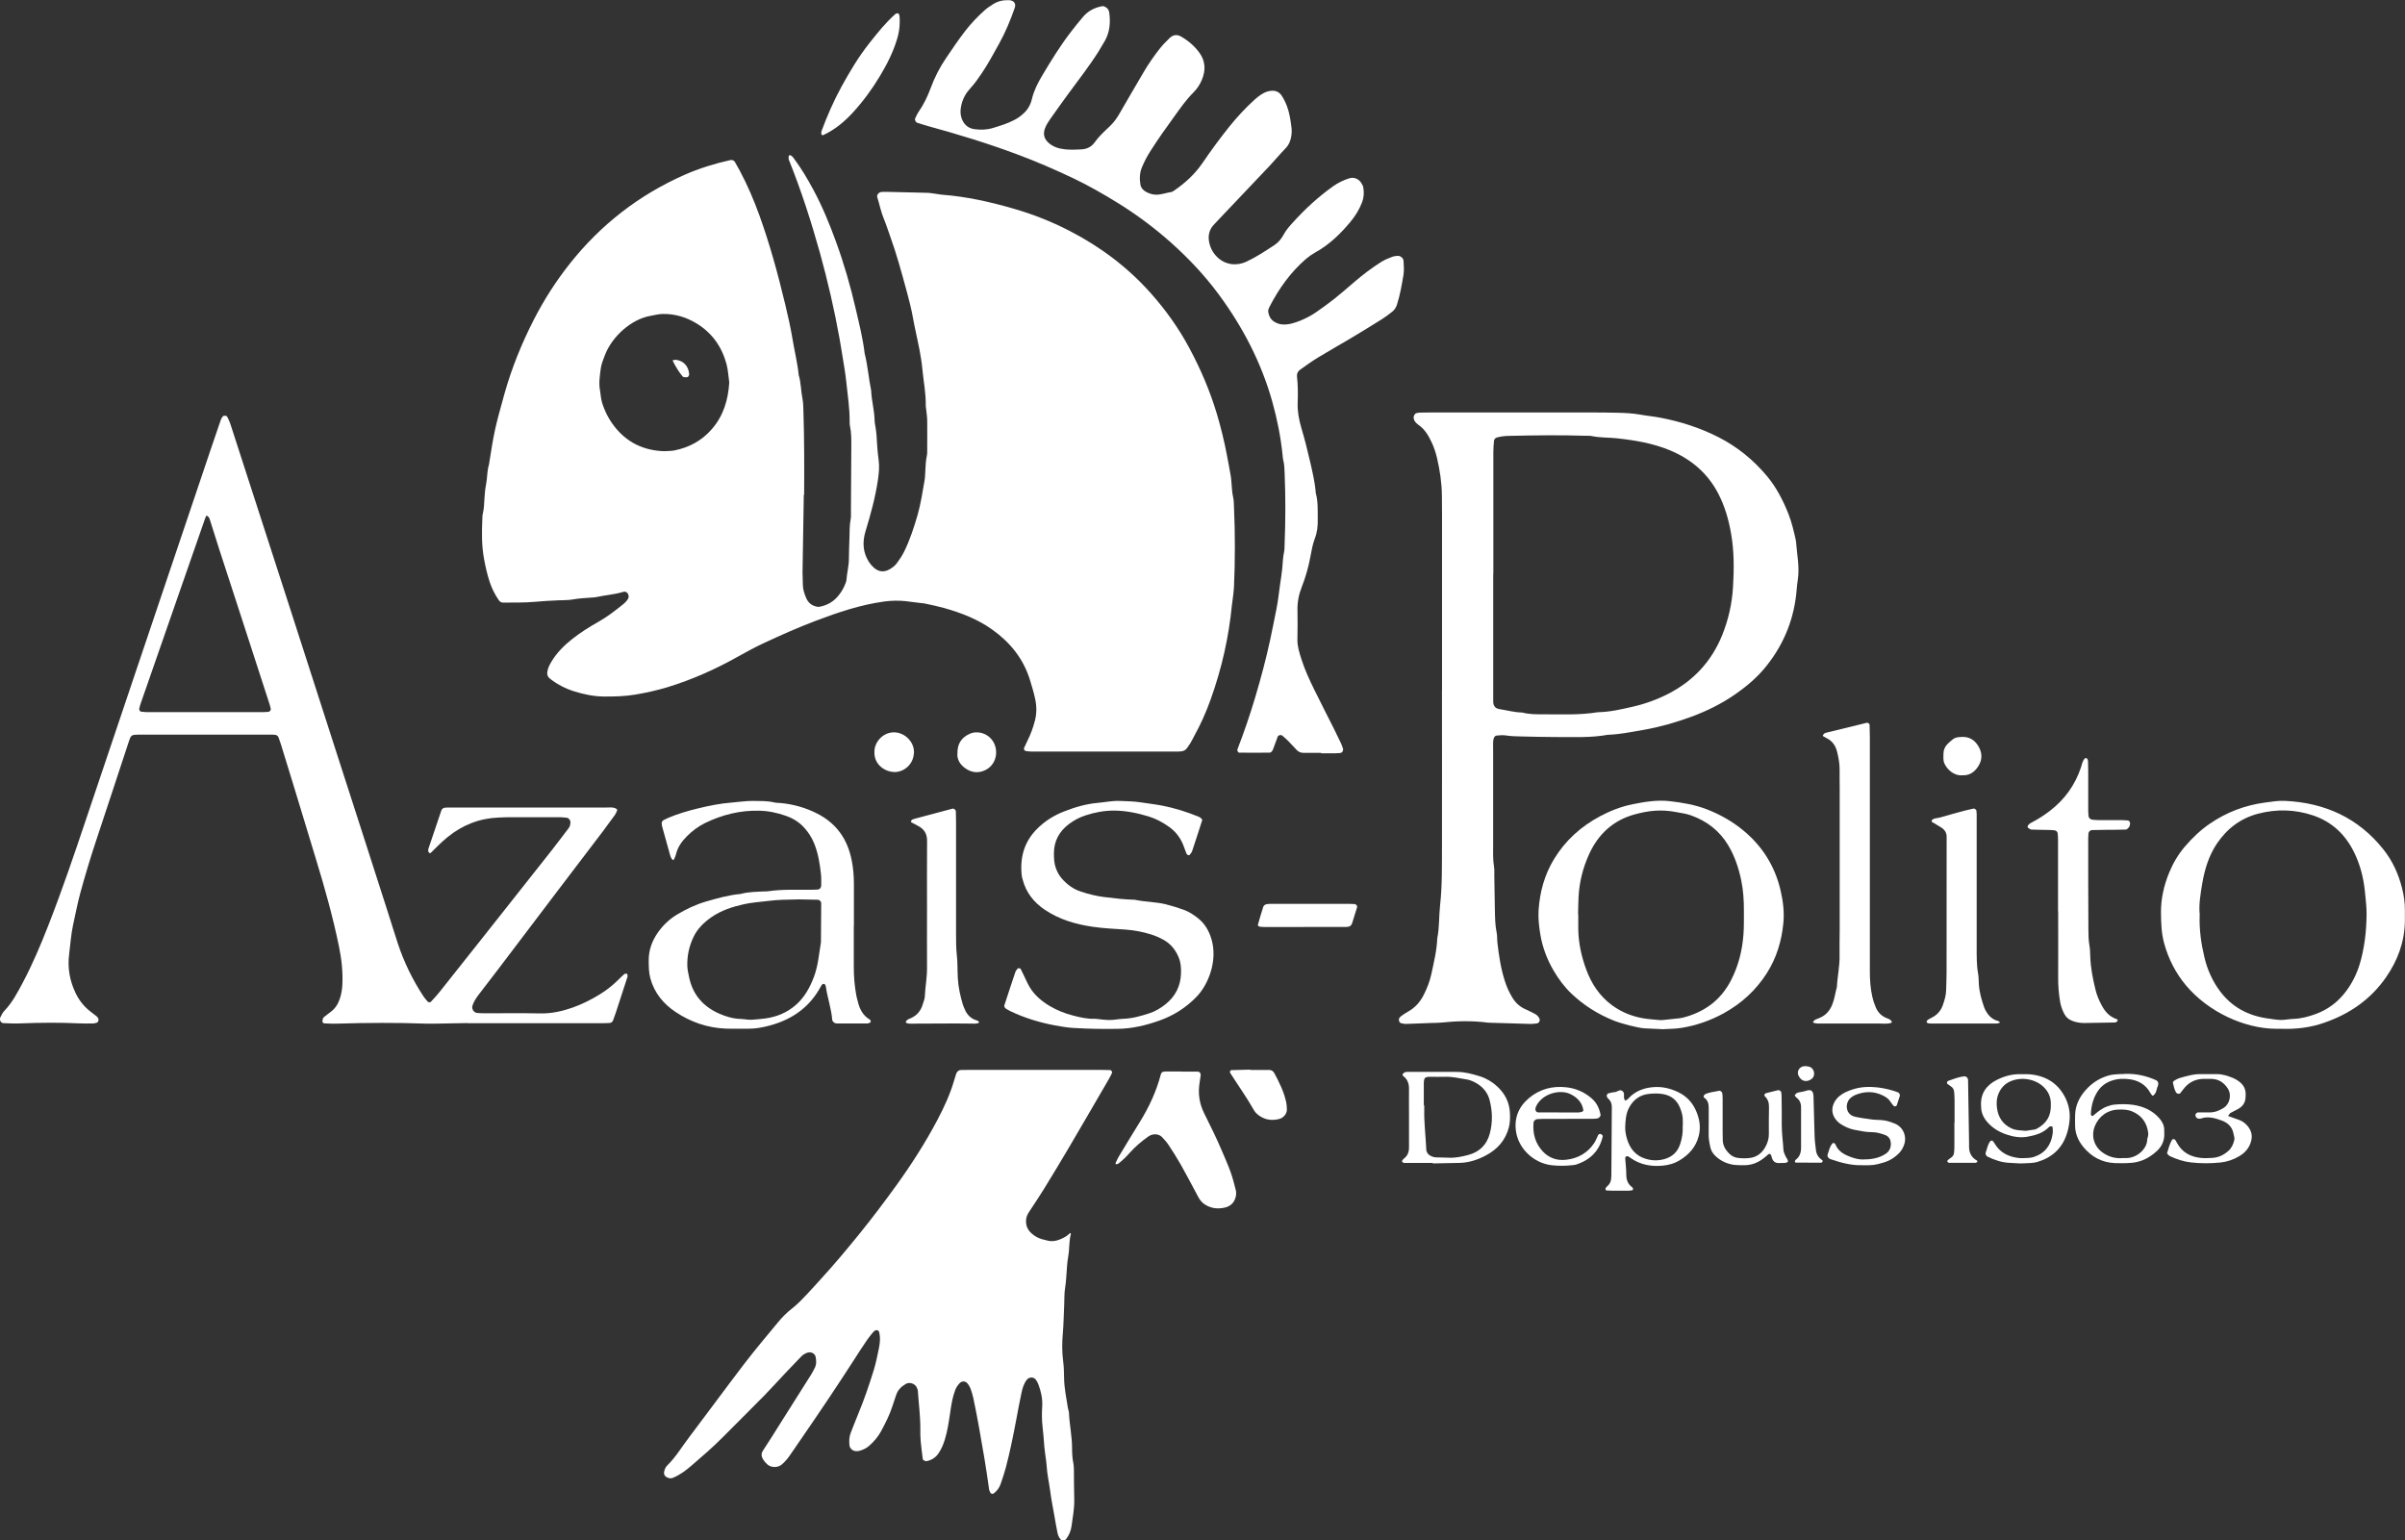 <svg xmlns="http://www.w3.org/2000/svg" id="Calque_6" data-name="Calque 6" viewBox="0 0 378.67 242.55"><rect x="0" y="0" width="378.67" height="242.55" fill="#333333" stroke="none"/><g><path d="M227.05,108.7c0-9.17,0-18.34,0-27.52,0-1.06,0-2.13-.02-3.19-.03-2-.32-3.96-.78-5.91-.2-.84-.47-1.66-.84-2.44-.51-1.09-1.12-2.12-2.16-2.8-.16-.11-.29-.27-.42-.42-.18-.21-.25-.46-.25-.74,0-.22.24-.59.42-.62.2-.04.39-.09.59-.09.6-.02,1.2-.02,1.79-.02,8.44,0,16.88,0,25.32,0,1.4,0,2.79.02,4.19.05,1.13.03,2.25.09,3.37.29,1.04.19,2.1.28,3.14.48,3.21.61,6.29,1.6,9.21,3.09,2.94,1.5,5.45,3.55,7.57,6.07,1.51,1.8,2.57,3.87,3.43,6.04.51,1.3.82,2.66,1.13,4.02.07.32.08.66.11.99.09.79.18,1.58.25,2.38.09.99.11,1.99-.04,2.98-.07.46-.12.92-.16,1.38-.34,4.5-1.91,8.53-4.7,12.06-1.4,1.79-3.12,3.25-4.99,4.55-2.14,1.49-4.45,2.63-6.89,3.53-2.43.89-4.91,1.61-7.47,2.06-1.9.33-3.78.72-5.71.79-2.7.49-5.43.34-8.15.35-1.79,0-3.59-.05-5.38-.09-.86-.02-1.72-.03-2.58-.17-.45-.07-.92,0-1.38.03-.21.01-.36.19-.43.37-.07.18-.11.38-.12.58-.02.53,0,1.06,0,1.59,0,4.85,0,9.7,0,14.56,0,1.19-.06,2.39.14,3.58.08.45.03.93.04,1.39.03,1.79.05,3.59.09,5.38.03,1.19.03,2.39.28,3.57.11.51.06,1.06.12,1.59.23,2.04.54,4.07,1.17,6.04.28.89.66,1.73,1.14,2.54.49.82,1.13,1.46,2.01,1.86.54.25,1.08.51,1.61.79.3.16.52.4.68.71.15.29-.04.72-.37.77-.33.04-.66.1-.99.09-2.13-.05-4.25-.12-6.38-.19-.13,0-.27,0-.4-.02-2.45-.32-4.9-.26-7.35,0-.53.05-1.06.04-1.59.06-1.33.05-2.66.11-3.98.15-.26,0-.52-.07-.77-.14-.27-.07-.39-.65-.18-.85.09-.09.17-.2.28-.28.39-.26.77-.52,1.18-.75,1.07-.62,1.82-1.52,2.37-2.62.51-1.02.92-2.07,1.16-3.17.4-1.88.87-3.75.94-5.69.35-1.7.25-3.44.44-5.15.35-3.18.29-6.37.3-9.56.02-8.11,0-16.22,0-24.33h0ZM235.11,90.35c0,6.18,0,12.36,0,18.53,0,.53,0,1.06,0,1.59,0,.2.02.41.1.58.08.17.21.34.37.44.16.1.37.15.56.18,1.18.19,2.33.51,3.54.53,1.1.3,2.24.28,3.36.28,2.85,0,5.71.14,8.55-.33,1.87-.03,3.68-.45,5.49-.87,1.95-.44,3.82-1.12,5.59-2.03,3.94-2.02,6.78-5.06,8.46-9.16,1.01-2.48,1.59-5.07,1.74-7.73.16-2.78.18-5.57-.31-8.34-.38-2.18-.97-4.26-1.98-6.22-1.68-3.28-4.3-5.5-7.67-6.9-2.66-1.1-5.47-1.57-8.31-1.88-1.32-.14-2.65-.08-3.96-.35-.32-.07-.66-.04-.99-.05-4.05-.13-8.1-.07-12.15.02-.6.01-1.19.09-1.77.24-.28.07-.48.28-.5.55-.06.59-.1,1.19-.1,1.78,0,6.38,0,12.75,0,19.13Z" fill="#fff"></path><path d="M73.64,161.1c-1.66.03-3.32.06-4.98.09-.53,0-1.06.01-1.6,0-4.65-.17-9.31-.14-13.96,0-.66.02-1.33-.01-1.99-.04-.12,0-.31-.11-.32-.19-.04-.18,0-.39.05-.57.04-.12.15-.22.25-.3.31-.25.63-.5.95-.73.73-.53,1.18-1.25,1.46-2.08.23-.7.36-1.41.4-2.15.11-2.07-.12-4.11-.54-6.14-.95-4.62-2.22-9.15-3.6-13.66-1.19-3.87-2.35-7.74-3.53-11.62-.66-2.16-1.32-4.31-1.99-6.47-.12-.38-.25-.75-.39-1.13-.11-.28-.35-.39-.62-.41-.33-.03-.66-.02-1-.02-6.65,0-13.3,0-19.95,0-.4,0-.8,0-1.19.04-.27.03-.49.21-.6.47-.08.18-.13.37-.2.56-1.73,5.23-3.44,10.47-5.18,15.69-.9,2.71-1.72,5.44-2.47,8.19-.45,1.67-.77,3.36-1.14,5.04-.33,1.5-.41,3.03-.61,4.54-.28,2.14.07,4.23,1.03,6.2.53,1.1,1.26,2.03,2.21,2.79.36.29.74.56,1.1.85.1.08.16.21.23.31.14.18,0,.63-.21.68-.19.04-.38.12-.58.12-.73.01-1.46.02-2.19-.01-3.06-.15-6.11-.12-9.17,0-.93.04-1.86,0-2.79-.04-.39-.01-.67-.54-.47-.91.18-.35.35-.73.62-1.01,1.26-1.31,2.09-2.91,2.93-4.49,1.53-2.88,2.79-5.88,3.98-8.91,2.18-5.56,4.1-11.22,6-16.88,2.62-7.8,5.25-15.6,7.88-23.4,3.88-11.51,7.76-23.02,11.64-34.52.55-1.63,1.11-3.27,1.67-4.9.06-.18.19-.34.3-.51.11-.18.61-.15.7.04.17.36.36.71.48,1.08,1.6,4.92,3.19,9.85,4.78,14.77,1.45,4.48,2.9,8.97,4.35,13.45,1.34,4.17,2.68,8.34,4.03,12.51,1.2,3.73,2.4,7.45,3.6,11.18,1.32,4.11,2.65,8.21,3.97,12.31,1.34,4.17,2.69,8.34,4.02,12.51.55,1.71,1.07,3.42,1.63,5.12.98,2.98,2.35,5.78,4.08,8.4.18.27.42.52.63.77.12.14.4.15.52.01.45-.49.91-.97,1.32-1.49,2.48-3.12,4.96-6.25,7.43-9.37,1.49-1.88,2.97-3.75,4.45-5.63,1.94-2.45,3.88-4.89,5.81-7.35.9-1.15,1.78-2.32,2.66-3.48.21-.27.28-.6.28-.94,0-.32-.27-.67-.57-.7-.33-.03-.66-.08-.99-.08-2.73,0-5.45,0-8.18,0-.53,0-1.06.03-1.59.05-3.02.12-5.68,1.18-8.03,3.09-.93.76-1.76,1.61-2.61,2.45-.12.12-.25.06-.33-.07-.03-.06-.09-.11-.09-.17,0-.13,0-.27.03-.39.67-2.01,1.35-4.03,2.04-6.04.09-.27.34-.41.61-.43.33-.03.66-.02,1-.02,8.11,0,16.22,0,24.33,0,.52,0,1.06-.1,1.56.17.14.07.22.18.16.32-.1.24-.2.49-.35.7-.62.86-1.25,1.72-1.89,2.57-2.37,3.12-4.75,6.23-7.12,9.36-3.13,4.13-6.26,8.26-9.39,12.39-1,1.32-2.02,2.63-3.03,3.95-.4.53-.77,1.08-.98,1.72-.17.52.19,1.12.74,1.17.4.03.8.05,1.19.05,2.93,0,5.85-.04,8.78.02,1.76.03,3.43-.35,5.06-.92,1.5-.53,2.93-1.25,4.29-2.09,1.02-.63,1.96-1.36,2.82-2.21.33-.33.66-.65,1.01-.96.08-.07.24-.09.36-.09.13,0,.21.31.15.52-.02.06-.04.13-.06.19-.6,1.83-1.19,3.66-1.79,5.49-.12.38-.26.75-.4,1.12-.1.27-.28.44-.58.46-.33.02-.66.02-1,.03-1,0-1.99,0-2.99,0h-18.35s0-.02,0-.03ZM32.5,81.18c-.08.17-.17.35-.23.53-1.4,4.01-2.79,8.02-4.19,12.03-1.98,5.7-3.97,11.4-5.95,17.1-.09.25-.14.51-.21.76-.04.16.13.45.27.46.33.03.66.08.98.08,6.05,0,12.09,0,18.14,0,.33,0,.66-.03.99-.05.14,0,.37-.29.34-.42-.06-.26-.11-.51-.19-.76-1.62-4.98-3.23-9.97-4.85-14.95-1.02-3.15-2.06-6.3-3.08-9.46-.51-1.58-.99-3.16-1.5-4.74-.08-.25-.22-.48-.53-.58Z" fill="#fff"></path><path d="M134.43,145.79c0,2.13.01,4.25,0,6.38-.01,1.6.13,3.18.43,4.75.05.26.14.51.2.77.28,1.21.81,2.24,1.93,2.89.08.05.09.23.11.35,0,.03-.09.08-.15.11-.06.03-.11.06-.18.08-.06.02-.13.04-.2.04-1.59,0-3.19,0-4.78,0-.07,0-.13-.02-.2-.02-.21-.02-.53-.3-.55-.52-.14-1.79-.76-3.5-1.01-5.27-.02-.12-.09-.24-.16-.36-.02-.04-.11-.06-.16-.06-.06,0-.13.02-.18.05-.06.03-.12.07-.15.12-.17.28-.33.58-.5.86-1.79,2.95-4.46,4.67-7.73,5.54-1.09.29-2.2.5-3.34.49-1.2-.02-2.39.03-3.59-.02-2.86-.12-5.48-1.04-7.84-2.61-1.92-1.28-3.35-3-3.98-5.3-.25-.92-.25-1.84-.26-2.76-.02-1.65.52-3.15,1.46-4.48.81-1.15,1.83-2.11,3.04-2.83,1.43-.85,2.92-1.56,4.53-2.03,1.79-.52,3.57-1.02,5.43-1.19,1.23-.34,2.5-.34,3.76-.4.2,0,.4,0,.6-.03,2.25-.33,4.51-.21,6.76-.23.33,0,.66-.02,1-.03.34-.02.58-.29.58-.67,0-.6.03-1.2-.04-1.79-.18-1.65-.44-3.28-1.08-4.84-.36-.87-.85-1.65-1.47-2.35-.8-.93-1.82-1.56-2.96-1.96-1.38-.49-2.8-.79-4.28-.81-2.98-.06-5.78.64-8.45,1.94-1.09.53-2.03,1.25-2.88,2.1-.81.81-1.45,1.72-1.72,2.87-.06.26-.18.5-.29.74-.02.06-.13.14-.14.13-.09-.07-.2-.14-.25-.24-.1-.17-.18-.36-.23-.55-.43-1.53-.86-3.06-1.28-4.6-.03-.13-.03-.26-.05-.39-.02-.15.13-.43.27-.5.24-.12.47-.24.71-.35,1.53-.65,3.12-1.12,4.73-1.51,1.74-.42,3.49-.78,5.29-.92,1.12-.09,2.24-.27,3.37-.26,1.13.02,2.26-.03,3.37.24.32.08.66.06.99.09,2,.19,3.91.73,5.7,1.63,3.07,1.54,4.83,4.04,5.49,7.38.25,1.25.35,2.49.35,3.76-.01,2.19,0,4.39,0,6.58h0ZM125.59,141.63c-1.59.03-3.17.04-4.76.25-1.24.16-2.5.23-3.73.51-1.82.41-3.58.98-5.12,2.06-1.15.81-2.15,1.77-2.77,3.06-.7,1.45-1.04,3-.99,4.61.02.59.16,1.18.28,1.76.57,2.74,2.2,4.61,4.73,5.73,1.09.48,2.24.82,3.45.84.33,0,.66.08.99.1.26.02.53.04.79.02.66-.05,1.32-.11,1.98-.19,1.82-.24,3.44-.9,4.84-2.11,1.39-1.21,2.24-2.76,2.88-4.46.66-1.76.79-3.61,1.1-5.44.01-2.05.03-4.11.04-6.16,0-.25-.27-.52-.5-.53-1.06-.02-2.12-.04-3.18-.06Z" fill="#fff"></path><path d="M261.71,162.06c-1.07-.05-1.93-.08-2.79-.13-1.06-.07-3.63-.74-4.81-1.21-2.49-1-4.73-2.4-6.68-4.25-1.11-1.06-2.03-2.29-2.8-3.61-1.05-1.79-1.77-3.69-2.11-5.75-.2-1.25-.35-2.5-.27-3.76.19-2.89.93-5.61,2.45-8.1,1.78-2.91,4.21-5.1,7.2-6.7,1.65-.88,3.38-1.56,5.21-1.92,1.89-.38,3.8-.69,5.73-.48,2.04.23,4.07.57,6,1.33,2.05.81,3.96,1.89,5.65,3.29,3.01,2.49,4.99,5.65,5.87,9.47.39,1.68.6,3.4.43,5.14-.28,2.81-1.07,5.46-2.6,7.86-1.71,2.69-3.99,4.77-6.78,6.31-2.05,1.13-4.24,1.9-6.54,2.29-1.11.19-2.25.17-3.17.23ZM248.46,143.97s.03,0,.04,0c0,.8-.01,1.59,0,2.39.04,2.14.49,4.21,1.22,6.22.83,2.29,2.12,4.27,4.12,5.73,1.42,1.04,3.01,1.69,4.72,2.01.91.17,1.84.22,2.77.31.2.02.4,0,.59-.02.66-.07,1.32-.14,1.98-.21.33-.04.67-.05.99-.13,3.4-.85,6.01-2.72,7.64-5.87,1.18-2.27,1.79-4.71,1.98-7.24.09-1.26.07-2.52.07-3.78,0-1.59-.09-3.18-.42-4.75-.41-1.96-1.03-3.83-2.07-5.56-1.36-2.25-3.32-3.76-5.77-4.65-.75-.28-1.54-.38-2.32-.53-2.49-.49-4.52-.23-6.68.37-3.34.93-5.67,3.1-7.1,6.22-1,2.19-1.58,4.5-1.68,6.92-.04.86-.05,1.73-.07,2.59Z" fill="#fff"></path><path d="M359.1,162s-.43,0-.83,0c-4.89-.05-10.59-2.65-14.09-6.84-1.64-1.96-2.77-4.19-3.44-6.66-.43-1.56-.47-3.14-.49-4.73-.03-2.23.46-4.34,1.3-6.39.61-1.48,1.42-2.85,2.46-4.07,1.17-1.36,2.45-2.6,3.95-3.62,2.62-1.79,5.49-2.88,8.64-3.31,1.05-.14,2.1-.32,3.16-.27,6.29.29,11.57,2.68,15.53,7.67,1.42,1.79,2.35,3.84,2.91,6.05.3,1.16.47,2.34.45,3.54,0,.6,0,1.19,0,1.79-.07,3.22-1.15,6.11-2.96,8.72-2.43,3.51-5.77,5.8-9.77,7.18-2.09.72-4.25,1.03-6.82.94ZM346.34,144.05c-.08,2.4.24,4.56.75,6.7.45,1.89,1.22,3.65,2.37,5.22,1.91,2.62,4.54,4,7.71,4.42.66.09,1.32.21,1.97.22.66,0,1.32-.15,1.98-.17,1.21-.04,2.35-.35,3.48-.76,2-.73,3.6-1.97,4.85-3.67.91-1.24,1.59-2.6,2.05-4.07.4-1.27.65-2.56.84-3.88.18-1.32.26-2.64.28-3.97.02-1.27-.15-2.51-.27-3.77-.22-2.14-.75-4.18-1.69-6.1-1.37-2.8-3.48-4.81-6.48-5.82-2.85-.96-5.75-1.02-8.63-.27-2.74.71-4.88,2.33-6.47,4.67-1.29,1.91-1.95,4.07-2.33,6.3-.29,1.7-.57,3.41-.4,4.95Z" fill="#fff"></path><path d="M189.3,129.12c-.52,1.61-1.04,3.25-1.59,4.88-.08.24-.26.45-.43.65-.04.05-.25,0-.33-.06-.1-.07-.15-.21-.2-.33-.17-.43-.31-.88-.49-1.31-.48-1.12-1.19-2.05-2.21-2.76-.99-.7-2.04-1.27-3.18-1.62-1.78-.54-3.59-.92-5.47-.93-1.55,0-3.03.28-4.49.76-.96.31-1.83.77-2.63,1.38-1.52,1.16-2.34,2.68-2.34,4.61,0,.8.03,1.58.32,2.35.22.57.48,1.09.88,1.55.84.98,1.84,1.72,3.08,2.12,1.2.39,2.41.7,3.67.85,1.58.19,3.16.39,4.76.42,1.62.35,3.3.32,4.92.72.97.24,1.91.54,2.85.88.82.3,1.54.78,2.22,1.32,1.07.85,1.72,1.98,2.11,3.3.98,3.3-.42,7.05-2.34,9.05-1.65,1.71-3.6,2.95-5.81,3.74-2.13.76-4.31,1.29-6.6,1.32-2.33.04-4.65,0-6.98-.14-.99-.06-1.98-.23-2.96-.41-2.42-.46-4.76-1.17-6.99-2.24-.24-.11-.46-.26-.69-.39-.16-.1-.29-.36-.25-.5.58-1.76,1.15-3.53,1.75-5.29.06-.18.21-.33.33-.49.1-.14.43-.11.51.05.18.35.34.71.52,1.07.29.6.55,1.21.89,1.78.77,1.28,1.89,2.21,3.16,2.97,1.15.68,2.38,1.17,3.68,1.5,1.09.28,2.19.54,3.34.51.07,0,.13,0,.2,0,.73.07,1.45.19,2.18.19.73,0,1.45-.17,2.18-.19,1.41-.05,2.75-.43,4.07-.86.96-.31,1.82-.82,2.6-1.45,1.53-1.23,2.35-2.85,2.41-4.83.03-.87-.02-1.72-.37-2.54-.5-1.22-1.29-2.17-2.44-2.79-.58-.32-1.19-.59-1.82-.79-1.33-.42-2.69-.69-4.09-.79-1.72-.12-3.45-.19-5.16-.44-2.71-.39-5.31-1.15-7.62-2.72-1.71-1.17-2.91-2.7-3.43-4.73-.05-.19-.12-.38-.14-.58-.31-2.79.33-5.27,2.34-7.32,1.23-1.26,2.69-2.18,4.31-2.81,1.73-.68,3.51-1.2,5.38-1.36,1.12-.1,2.23-.34,3.37-.3,1.13.04,2.25.06,3.37.23,1.11.17,2.23.3,3.34.51,1.96.38,3.85.98,5.7,1.73.24.1.47.24.63.54Z" fill="#fff"></path><path d="M286.98,115.88c.1-.3.31-.45.58-.51,2-.49,3.99-.97,5.99-1.46.13-.03.26-.07.38-.1.15-.04.43.16.44.3.01.66.04,1.33.04,1.99,0,11.16,0,22.32,0,33.48,0,1.13.01,2.26,0,3.39,0,1.33.09,2.65.38,3.95.13.59.31,1.15.55,1.7.32.76.85,1.34,1.63,1.66.3.12.63.22.84.5.04.05.06.13.05.19,0,.04-.07.09-.12.11-.65.19-1.32.09-1.98.09-2.52,0-5.05,0-7.57,0-.66,0-1.33.01-1.99,0-.19,0-.39-.05-.58-.09-.06-.01-.14-.06-.15-.1,0-.06.03-.13.07-.18.22-.26.54-.35.85-.47,1.06-.4,1.73-1.17,2.13-2.22.34-.87.45-1.8.7-2.69.08-1.66.46-3.29.42-4.96-.03-1.33.02-2.66.02-3.99,0-7.51,0-15.01,0-22.52,0-.86-.03-1.73-.01-2.59.02-1.01-.15-1.98-.39-2.95-.23-.94-.71-1.7-1.62-2.15-.23-.12-.46-.26-.68-.39Z" fill="#fff"></path><path d="M324.04,143.53c0-3.65,0-7.3,0-10.95,0-.46,0-.93-.06-1.39-.02-.15-.21-.38-.36-.41-.39-.08-.79-.08-1.18-.09-.86-.02-1.72-.02-2.58-.06-.17,0-.35-.15-.51-.26-.14-.09-.13-.22-.05-.36.14-.25.36-.38.6-.5,1-.52,1.95-1.13,2.85-1.82,2.33-1.79,3.97-4.06,4.9-6.85.16-.49.23-1.04.63-1.43.04-.04.13-.04.19-.03.05,0,.13.03.15.08.06.11.14.24.14.36.02.53.03,1.06.03,1.59,0,2.06,0,4.12,0,6.17,0,.33.03.66.06.99.02.21.31.48.55.5.33.03.66.07.99.07,1.19,0,2.39,0,3.58,0,.33,0,.66.03.99.05.35.02.51.35.38.74-.04.12-.07.27-.16.36-.13.14-.3.34-.45.34-1.06.04-2.12.03-3.18.04-.73,0-1.46.02-2.19.04-.24,0-.51.28-.53.51-.02.26-.04.53-.04.79,0,4.78,0,9.56.03,14.34,0,.86.02,1.72.17,2.58.09.52.11,1.06.12,1.59.05,1.8.39,3.55.82,5.29.2.85.53,1.64.93,2.4.53,1.03,1.24,1.88,2.39,2.26.15.05.23.19.15.31-.06.09-.19.15-.29.21-.05.03-.13.02-.2.02-1.59.03-3.19.06-4.78.08-.6,0-1.18-.1-1.75-.3-.6-.21-1.05-.56-1.34-1.11-.31-.59-.54-1.2-.66-1.86-.23-1.31-.33-2.63-.32-3.96.02-3.45,0-6.9,0-10.36h0Z" fill="#fff"></path><path d="M314.93,161.02c-.19.06-.37.15-.56.15-.53.02-1.06,0-1.6,0-2.73,0-5.45,0-8.18,0-.2,0-.4,0-.6,0-.42,0-.65-.1-.64-.26.02-.23.2-.33.37-.43.29-.17.6-.3.87-.48.62-.42,1.07-1.01,1.31-1.72.26-.75.5-1.52.52-2.32.02-.93.07-1.86.07-2.79,0-6.85,0-13.7.01-20.54,0-.27-.01-.53,0-.8.03-.76-.37-1.25-.98-1.61-.45-.27-.91-.54-1.36-.81-.03-.02-.03-.12-.01-.17.01-.06.05-.12.09-.16.33-.27.75-.23,1.13-.33,1.79-.5,3.56-1.04,5.38-1.43.13-.03.42.19.44.32.02.2.04.4.04.6,0,.53,0,1.06,0,1.6,0,6.45,0,12.9,0,19.35,0,1.39-.02,2.79.23,4.17.1.52.07,1.06.11,1.59.08,1.27.42,2.48.84,3.68.11.31.28.6.46.88.34.51.77.91,1.35,1.14.24.09.53.09.7.39Z" fill="#fff"></path><path d="M145.96,142.81c0-3.45-.02-6.91.01-10.36.01-1.14-.44-1.9-1.43-2.4-.35-.18-.7-.37-1.05-.56-.04-.02-.09-.12-.07-.14.06-.11.13-.26.23-.3.31-.12.63-.2.95-.28,1.79-.48,3.58-.96,5.37-1.43.23-.06.52.18.53.44.01.6.03,1.19.03,1.79,0,5.84,0,11.69,0,17.53,0,1.13,0,2.25.13,3.38.13,1.18.08,2.39.15,3.58.08,1.39.38,2.75.78,4.09.08.25.18.5.29.74.35.84.9,1.46,1.79,1.75.18.06.39.1.48.31.01.03-.02.11-.04.12-.19.05-.38.12-.58.12-1.06,0-2.12-.04-3.19-.03-2.39,0-4.78.03-7.17.03-.19,0-.38-.1-.56-.16,0,0,.02-.12.04-.18.16-.33.5-.41.8-.54.97-.44,1.57-1.2,1.85-2.21.11-.38.29-.76.31-1.15.07-1.52.36-3.03.35-4.56-.02-3.19,0-6.37,0-9.56h0Z" fill="#fff"></path><path d="M225.62,183.12c-1.53,0-3.05,0-4.58,0-.09,0-.2-.12-.28-.21-.03-.03,0-.14.04-.19.08-.11.16-.21.26-.29.58-.44.79-1.03.79-1.74,0-1.79,0-3.58,0-5.37,0-1.26-.02-2.52,0-3.78.02-.85-.21-1.57-.9-2.1-.13-.1-.17-.22-.06-.35.08-.09.19-.19.3-.24.12-.05.26-.06.39-.06,2.59,0,5.17,0,7.76,0,1.27,0,2.49.32,3.69.7,1.03.33,1.94.88,2.72,1.6,1.21,1.12,1.93,2.52,1.99,4.2.03.73.03,1.45-.15,2.17-.52,2.07-1.81,3.52-3.65,4.49-1.3.69-2.68,1.14-4.17,1.17-1.39.03-2.78.05-4.18.08,0-.02,0-.05,0-.07ZM224.18,174.06h.07c0,.2,0,.4,0,.6-.05,2.12.23,4.23.32,6.34,0,.13.02.27.08.38.09.17.19.35.34.46.32.24.7.39,1.1.41.66.03,1.33.01,1.99.05,1.08.06,2.12-.17,3.13-.44,1.73-.46,2.88-1.59,3.35-3.33.48-1.76.44-3.54-.02-5.3-.24-.92-.75-1.69-1.51-2.28-.64-.49-1.37-.86-2.15-.98-1.11-.18-2.21-.45-3.35-.41-.79.03-1.59,0-2.38,0-.2,0-.4,0-.59.07-.11.03-.24.15-.28.26-.07.18-.1.39-.1.58,0,1.19,0,2.38,0,3.58Z" fill="#fff"></path><path d="M255.89,173.29c.42-.09.62-.47.91-.72,1.04-.91,2.29-1.3,3.64-1.39,1.35-.09,2.63.23,3.84.82,1.38.67,2.32,1.76,2.87,3.17.47,1.19.65,2.4.32,3.69-.44,1.73-1.5,2.92-2.96,3.82-.86.53-1.79.8-2.81.88-1.78.15-3.43-.16-4.91-1.18-.21-.15-.41-.36-.7-.31-.05,0-.1.07-.14.13-.03.05-.06.12-.06.18.06.86.17,1.72.17,2.57,0,.86.26,1.54.98,2.04.07.05.07.23.08.35,0,.03-.11.08-.17.09-.19.03-.39.07-.59.07-.8,0-1.59,0-2.39,0-.33,0-.66-.02-.99-.04-.06,0-.16-.05-.17-.09-.02-.11-.03-.26.03-.34.11-.16.28-.28.41-.42.23-.25.37-.55.41-.89.03-.26.05-.53.05-.79.03-3.38.05-6.76.07-10.14,0-.13,0-.27,0-.4.02-.56-.15-1.04-.59-1.41-.09-.08-.14-.22-.2-.33-.07-.13.09-.45.24-.48.32-.07.64-.18.97-.19.44-.01.84-.55,1.3-.14.33.3.13.76.22,1.13.03.12.1.24.16.36ZM264.96,177.32c0-.28,0-.55,0-.81.03-.75-.19-1.45-.46-2.12-.49-1.18-1.4-1.9-2.68-2.11-.72-.12-1.45-.11-2.18-.03-1.43.15-2.45.9-3.13,2.15-.52.96-.58,2.03-.62,3.08-.02.65.12,1.33.31,1.95.46,1.46,1.33,2.54,2.87,3.03.78.25,1.57.32,2.35.2,1.46-.23,2.59-.94,3.1-2.43.32-.95.48-1.92.42-2.91Z" fill="#fff"></path><path d="M317.81,183.19c-.49-.03-.96-.06-1.42-.08-1.22-.05-2.34-.45-3.42-.96-.26-.12-.4-.44-.32-.65.24-.61.29-1.3.75-1.82.06-.07.28-.09.34-.04.14.13.24.3.34.47.86,1.43,2.2,2.06,3.79,2.24.52.06,1.06,0,1.59-.02.26-.02.53-.07.78-.15,1.76-.58,2.69-1.85,2.95-3.64.05-.32.02-.66,0-.99,0-.06-.05-.16-.09-.17-.11-.03-.23-.02-.34,0-.06,0-.11.07-.16.11-.93.95-2.15,1.29-3.4,1.51-1.13.2-2.26,0-3.33-.37-1.14-.39-2.16-1.01-2.97-1.94-.58-.67-.95-1.44-.97-2.34,0-.07,0-.13-.01-.2-.12-1.97.85-3.3,2.54-4.13,1.13-.56,2.35-.9,3.64-.87.46.01.93-.02,1.39.01,2.49.2,4.44,1.31,5.62,3.55.63,1.19.88,2.51.73,3.86-.08.72-.23,1.45-.47,2.13-.77,2.24-2.39,3.63-4.63,4.28-.69.2-1.45.16-2.18.21-.26.02-.53,0-.77,0ZM318.96,178.07c.37-.05.95-.14,1.54-.23,1.32-.67,2.24-1.64,2.38-3.19.03-.33.03-.66.02-.99-.02-.98-.42-1.8-1.11-2.48-1.35-1.31-3.51-1.63-5.19-.93-.9.38-1.52,1.02-1.91,1.92-.33.76-.37,1.56-.26,2.34.21,1.48.95,2.59,2.36,3.21.63.28,1.29.28,2.18.35Z" fill="#fff"></path><path d="M334.43,169.1c1.87-.07,3.48.3,5.01.98.32.14.46.47.35.83-.04.13-.1.25-.14.37-.08.25-.12.52-.23.76-.08.17-.22.32-.35.45-.11.11-.21.04-.42-.27-.15-.22-.27-.46-.43-.67-.73-.95-1.74-1.44-2.88-1.6-.98-.14-1.97-.1-2.94.25-1,.36-1.73.98-2.25,1.86-.62,1.04-.9,2.2-.94,3.41,0,.06.04.13.08.18.07.1.19.11.32,0,.66-.56,1.31-1.11,2.14-1.41.38-.14.75-.26,1.15-.3,1-.09,2-.11,2.98.04,1.61.24,3.05.88,4.14,2.15.45.52.74,1.1.74,1.8,0,.2,0,.4.01.6.03,1.06-.36,1.95-1.12,2.67-1.14,1.08-2.48,1.78-4.06,1.91-.86.07-1.72.07-2.58.04-2.04-.08-3.7-.98-4.98-2.53-.77-.94-1.27-2.02-1.3-3.26-.01-.6-.02-1.19,0-1.79.04-1.53.67-2.81,1.68-3.94,1-1.12,2.2-1.89,3.65-2.29.59-.16,1.18-.18,1.77-.21.26-.01.53,0,.61,0ZM334.29,182.36c.1,0,.3,0,.5,0,1.61,0,3.24-1.38,3.29-2.87,0-.19.1-.38.13-.58.03-.19.05-.4.02-.59-.22-1.56-1.03-2.67-2.5-3.3-.7-.3-1.41-.32-2.14-.3-1.75.04-3.15,1.05-3.79,2.69-.51,1.31-.21,3.02,1.22,4.05.94.68,2,1.01,3.27.9Z" fill="#fff"></path><path d="M246.78,176.19c-1.33,0-2.66,0-3.99,0-.26,0-.53.02-.79.04-.23.02-.52.29-.54.51-.16,1.74.26,3.3,1.47,4.59.98,1.03,2.23,1.45,3.62,1.3,1.87-.2,3.41-1.05,4.47-2.65.25-.38.39-.83.61-1.24.05-.1.21-.19.32-.19.11,0,.23.11.33.2.05.04.09.12.08.17-.51,2.28-1.95,3.7-4.12,4.44-.19.06-.39.09-.59.11-1.13.13-2.25.14-3.38.01-2.73-.32-5.13-2.54-5.56-5.23-.34-2.14.37-3.94,2.02-5.33,1.72-1.45,3.76-1.96,5.95-1.7,1.47.17,2.81.76,3.94,1.75.79.69,1.2,1.56,1.39,2.57.04.19-.25.54-.47.57-.26.03-.53.07-.79.07-1.33,0-2.66,0-3.99,0h0ZM245.37,175.15s0,.02,0,.03c1.06,0,2.11,0,3.17,0,.19,0,.38-.07.56-.12.15-.04.22-.16.19-.3-.21-1.21-.98-1.96-2.04-2.48-1.61-.79-4.46-.1-5.41,1.98-.03.06-.03.13-.05.19-.13.34.07.71.41.72,1.05,0,2.11,0,3.16,0Z" fill="#fff"></path><path d="M350.81,175.73c.61.22,1.16.42,1.71.61.51.18.95.49,1.3.89.59.69.87,1.44.64,2.38-.27,1.12-.94,1.89-1.88,2.45-.92.55-1.92.89-2.99,1-1.52.15-3.05.16-4.57-.01-1.19-.13-2.33-.5-3.41-1.02-.16-.08-.27-.27-.41-.42.22-.71.39-1.42.75-2.06.03-.06.08-.14.12-.15.11-.02.28-.04.34.02.14.13.23.31.32.48.81,1.56,2.16,2.28,3.84,2.44.59.06,1.19.02,1.79-.01.96-.06,1.78-.46,2.5-1.1.52-.46.78-1.06.93-1.72.03-.13.03-.27.01-.39-.03-.2-.1-.39-.13-.58-.19-1.1-.91-1.76-1.9-2.11-1.06-.38-2.15-.7-3.3-.28-.11.04-.26-.01-.39-.02-.22-.01-.45-.34-.41-.59.02-.16.24-.37.41-.37.6,0,1.19-.01,1.79,0,.83.01,1.55-.28,2.24-.71,1-.63,1.26-2.08.7-2.99-.6-.96-1.43-1.55-2.6-1.58-.46-.01-.93-.01-1.39,0-1.11.05-2.05.48-2.8,1.32-.26.3-.49.62-.74.93-.15.19-.54.09-.67-.13-.26-.47-.37-.99-.48-1.5-.02-.09.09-.27.19-.33.28-.17.57-.34.89-.43,1.02-.29,2.03-.61,3.11-.61.93,0,1.86,0,2.79,0,.88.01,1.7.29,2.49.61.3.12.59.3.86.49.76.53,1.17,1.25,1.12,2.2,0,.13-.01.26-.02.4-.03.72-.38,1.28-.96,1.66-.44.29-.94.48-1.4.75-.15.09-.24.29-.39.48Z" fill="#fff"></path><path d="M293.25,183.48c-1.67.07-3.39-.38-5.09-.97-.06-.02-.11-.08-.17-.11-.14-.08-.29-.37-.25-.51.22-.62.31-1.29.76-1.81.11-.13.21-.15.34-.03.05.04.12.08.14.13.45,1.17,1.47,1.67,2.54,2.05.56.2,1.16.35,1.75.35,1.26,0,2.52-.16,3.61-.88.6-.39.88-.96.83-1.7-.04-.66-.36-1.11-1.01-1.32-.63-.21-1.26-.41-1.94-.4-.94.01-1.84-.2-2.75-.37-.8-.15-1.52-.48-2.19-.91-.33-.21-.62-.5-.85-.82-.96-1.36-.27-2.81.61-3.55.61-.52,1.35-.83,2.11-1.08,1.29-.42,2.61-.47,3.93-.32,1.11.13,2.21.39,3.27.8.13.05.29.37.25.51-.16.5-.32,1-.49,1.5-.06.18-.38.24-.5.09-.17-.2-.35-.4-.48-.62-.29-.48-.72-.76-1.2-1-1.46-.73-2.94-.68-4.42-.06-.18.08-.35.19-.51.31-.66.45-.94,1.34-.65,2.12.21.54.67.85,1.19.97.9.2,1.83.31,2.74.44.39.05.79.05,1.19.07.81.02,1.57.26,2.31.56,1.37.55,1.99,2.08,1.44,3.46-.17.44-.4.84-.73,1.18-.71.73-1.54,1.24-2.52,1.52-1.36.39-1.55.42-3.29.41Z" fill="#fff"></path><path d="M281.51,182.94c-.12.06-.23.17-.35.17-.4.03-.8.04-1.19.03-.44-.01-.75-.23-.92-.64-.08-.18-.11-.38-.18-.57-.08-.23-.27-.3-.44-.16-.2.17-.4.34-.61.51-.95.79-2.04,1.23-3.29,1.2-.47-.01-.93.01-1.39-.04-1.22-.15-2.3-.64-3.16-1.53-.33-.34-.56-.73-.67-1.2-.16-.71-.3-1.42-.28-2.17.03-1.33,0-2.66.01-3.99.01-.7-.11-1.32-.75-1.73-.12-.08,0-.42.15-.5.73-.36,1.53-.39,2.3-.57.12-.03.42.23.43.36.03.26.06.53.06.79,0,1.73,0,3.46,0,5.18,0,.47.02.93.02,1.4,0,.93.46,1.65,1.11,2.26.34.32.76.52,1.24.59.6.08,1.19.09,1.79.03,1.15-.11,1.98-.72,2.54-1.7.36-.64.59-1.33.58-2.09,0-1.4-.02-2.79.02-4.19.02-.71-.16-1.3-.68-1.78-.13-.11.01-.41.21-.46.64-.16,1.28-.32,1.92-.48.13-.03.45.17.47.29.02.2.06.39.06.59.02,1.53.05,3.06.03,4.59-.01,1.33.2,2.65.27,3.97.02.32.18.63.31.93.12.3.4.53.39.88Z" fill="#fff"></path><path d="M205.25,145.97c-2.06,0-4.11,0-6.17,0-.26,0-.53-.01-.79-.06-.1-.02-.25-.19-.24-.26.27-.95.54-1.91.85-2.85.08-.25.34-.4.62-.44.26-.03.53-.03.79-.03,4.05,0,8.1,0,12.14,0,.26,0,.53.02.79.03.29.01.51.28.43.52-.25.82-.51,1.65-.77,2.47-.13.42-.41.61-.91.61-2.26,0-4.51,0-6.77,0h0Z" fill="#fff"></path><path d="M137.68,118.42c-.03-1.62,1.41-3.16,3.17-3.1,1.7.06,3.16,1.6,3.05,3.26-.13,2-1.78,3.03-3.1,2.99-1.55-.05-3.19-1.23-3.12-3.15Z" fill="#fff"></path><path d="M150.75,118.68c-.04-1.56.63-2.52,1.9-3.12,1.12-.53,2.59-.17,3.43.81,1.35,1.56.92,4.31-1.34,5.06-1.04.35-1.97.12-2.82-.5-.8-.58-1.23-1.38-1.18-2.25Z" fill="#fff"></path><path d="M309,122.08c-1.46.12-2.5-1.05-2.85-1.86-.22-.5-.16-1.04-.15-1.56.01-.55.21-1.04.58-1.44.27-.29.57-.54.88-.79.26-.21.58-.32.91-.35.2-.02.39-.03.59-.04,1.27-.03,2.11.62,2.67,1.7.57,1.12.41,2.18-.31,3.16-.58.79-1.36,1.24-2.31,1.17Z" fill="#fff"></path><path d="M307.75,176.78c0-1.13,0-2.26,0-3.39,0-.46-.03-.93-.06-1.39-.03-.42-.2-.76-.59-.98-.17-.1-.32-.23-.48-.35-.14-.11-.06-.4.13-.47.81-.28,1.61-.61,2.47-.71.34-.04.64.22.65.57,0,.13.01.27.01.4.05,3.12.1,6.24.15,9.37,0,.2.01.4,0,.6-.03,1.01.32,1.82,1.24,2.32.05.03.09.16.08.17-.09.08-.2.19-.3.19-1.39.01-2.79.01-4.18,0-.09,0-.2-.13-.27-.21-.02-.03.02-.14.06-.18.09-.1.2-.18.3-.26.11-.08.22-.15.32-.23.22-.17.35-.41.38-.68.04-.33.06-.66.06-.99,0-1.26,0-2.52,0-3.79Z" fill="#fff"></path><path d="M282.58,172.46c.13-.13.25-.33.41-.38.44-.13.92-.16,1.35-.31.91-.31,1.18.07,1.2.96.05,2.06.11,4.12.17,6.17.02.73.12,1.45.21,2.18.08.74.43,1.22,1,1.62.05.03.09.14.07.17-.06.09-.16.22-.24.22-1.32,0-2.65,0-3.97-.02-.06,0-.14-.05-.17-.09-.02-.04,0-.12.02-.17.02-.06.05-.13.09-.17.65-.47.86-1.15.86-1.91,0-2.12,0-4.25,0-6.37,0-.64-.23-1.16-.75-1.55-.1-.08-.17-.2-.27-.34Z" fill="#fff"></path><path d="M284.29,167.88c.14.02.34.03.53.08.44.1.77.51.81,1.01.04.44-.13.77-.5,1.01-.78.49-1.56.25-1.96-.62-.3-.64.14-1.39.86-1.46.07,0,.13-.01.26-.02Z" fill="#fff"></path></g><g><path d="M126.56,77.92c-.07,4.05-.14,8.11-.2,12.16,0,.66.05,1.33.05,1.99,0,.75.25,1.44.53,2.11.3.71.85,1.18,1.63,1.34.13.03.27.06.39.04,1.15-.2,2.14-.72,2.91-1.6.52-.6.95-1.28,1.23-2.04.07-.19.16-.38.17-.57.08-1.13.39-2.22.39-3.36,0-1.13.06-2.26.09-3.39.03-.93,0-1.86.18-2.78.08-.39.05-.79.05-1.19.02-3.46.05-6.91.06-10.37,0-1.06.02-2.13-.21-3.18-.04-.19-.06-.4-.05-.59.02-2.13-.31-4.24-.53-6.35-.14-1.32-.36-2.63-.58-3.93-.17-.98-.31-1.96-.49-2.94-.81-4.51-1.84-8.96-3.06-13.38-1.39-4.99-2.97-9.91-4.91-14.72-.07-.17-.03-.38-.03-.57,0-.05.07-.12.13-.15.05-.02.14-.03.18,0,.15.12.32.23.43.39,1.2,1.6,2.22,3.31,3.16,5.07,1.42,2.64,2.55,5.4,3.57,8.21,1.25,3.43,2.26,6.94,3.08,10.5.54,2.32,1.13,4.64,1.41,7.02.49,1.93.63,3.93,1.03,5.88.05,1.53.49,3.01.53,4.55,0,.46.12.92.18,1.38.04.33.1.66.12.99.09,1.32.15,2.65.34,3.97.15,1.04.04,2.11-.11,3.17-.41,2.77-1.15,5.44-1.96,8.11-.5,1.65-.42,3.29.54,4.79.21.33.48.64.77.9.78.7,1.65.77,2.55.23.4-.24.77-.52,1.06-.9.44-.59.84-1.19,1.17-1.85.91-1.86,1.55-3.81,2.12-5.79.51-1.79.78-3.63,1.1-5.46.08-.46.08-.93.11-1.39.06-.79.05-1.59.23-2.38.09-.38.07-.79.07-1.19,0-1.46.02-2.92,0-4.39,0-.59-.1-1.19-.16-1.78-.02-.2-.07-.4-.07-.59.04-1.94-.35-3.83-.53-5.75-.1-1.06-.27-2.11-.47-3.15-.31-1.63-.71-3.24-1-4.87-.25-1.44-.62-2.86-1-4.26-.8-2.94-1.6-5.89-2.64-8.76-.32-.87-.59-1.77-.95-2.62-.47-1.11-.68-2.28-1.04-3.42-.12-.37.24-.8.66-.83.27-.01.53-.03.8-.02,2.13.05,4.25.09,6.38.15.46.01.92.1,1.38.16.33.04.65.12.98.14,3.86.29,7.6,1.14,11.31,2.21,3,.87,5.9,2.01,8.68,3.44,4.9,2.52,9.24,5.76,12.9,9.89,2.3,2.59,4.31,5.39,5.96,8.45,1.84,3.4,3.35,6.93,4.45,10.63.54,1.79,1.18,4.4,1.51,6.18.22,1.17.45,2.34.65,3.52.07.39.08.79.12,1.19.06.73.09,1.46.26,2.17.1.45.1.92.12,1.39.19,4.25.19,8.51,0,12.76-.03.6-.12,1.19-.19,1.78-.04.33-.1.66-.13.99-.49,5.01-1.56,9.89-3.36,14.91-.72,2-1.58,3.94-2.62,5.81-.19.35-.36.71-.57,1.05-.8,1.25-.83,1.32-2.41,1.32-7.51,0-15.02,0-22.54,0-.33,0-.66-.05-.98-.09-.16-.02-.33-.32-.26-.46.19-.42.39-.84.59-1.26.48-.95.83-1.95,1.11-2.98.32-1.19.31-2.35.05-3.54-.23-1.04-.53-2.05-.85-3.07-1.05-3.3-3.11-5.82-5.9-7.81-2.3-1.65-4.9-2.64-7.59-3.4-.96-.27-1.93-.47-2.9-.68-.32-.07-.66-.09-.99-.13-.72-.09-1.45-.19-2.17-.27-1.13-.12-2.24-.09-3.37.06-3.71.51-7.22,1.69-10.7,3.01-2.8,1.05-5.52,2.27-8.23,3.53-1.39.65-2.73,1.37-4.06,2.12-3.54,1.99-7.23,3.64-11.12,4.83-1.65.5-3.33.87-5.03,1.16-1.65.28-3.3.32-4.96.31-1.61-.01-3.17-.34-4.69-.81-1.41-.44-2.7-1.11-3.86-2.03-.34-.27-.45-.63-.38-1.06.09-.61.37-1.14.68-1.65.84-1.38,1.97-2.5,3.23-3.5,1.31-1.03,2.71-1.92,4.16-2.73,1.4-.79,2.65-1.77,3.89-2.77.31-.25.58-.54.78-.9.13-.24.05-.71-.19-.9-.1-.08-.23-.15-.35-.17-.12-.01-.26.05-.38.08-1.34.39-2.74.48-4.1.78-.26.06-.53.06-.79.08-.99.07-1.98.12-2.97.3-.71.13-1.46.09-2.19.13-1.26.06-2.52.12-3.78.24-1.65.15-3.32.1-4.98.12-.28,0-.5-.16-.66-.39-.61-.88-1.08-1.83-1.42-2.84-.4-1.19-.67-2.42-.9-3.67-.38-2.05-.36-4.1-.27-6.16.01-.33.01-.67.09-.99.19-.78.2-1.58.25-2.38.05-.73.1-1.45.25-2.17.21-1.04.14-2.12.46-3.15.8-5.15.97-5.86,2.42-11.07,1.13-4.05,2.7-7.92,4.6-11.65,1.6-3.14,3.5-6.11,5.69-8.88,4.88-6.16,10.9-10.84,18.1-14.02,2.32-1.02,4.72-1.76,7.19-2.31.27-.06.57.05.7.26.27.46.53.92.78,1.39,1.22,2.29,2.24,4.67,3.12,7.11,1.64,4.56,2.91,9.23,4.04,13.95.43,1.81.85,3.62,1.15,5.45.31,1.9.79,3.77.98,5.69.37,1.22.34,2.5.59,3.73.13.64.13,1.32.15,1.98.14,4.39.14,8.77.11,13.16ZM104.55,71.05c.56-.04,1.1-.02,1.62-.12,2.35-.46,4.36-1.56,5.93-3.38,1.81-2.09,2.56-4.6,2.72-7.32-.14-.98-.18-1.99-.44-2.94-.75-2.73-2.29-4.9-4.74-6.38-1.63-.98-3.37-1.5-5.28-1.47-.67.01-1.31.18-1.96.3-3.07.55-6.01,3.28-7.12,6.09-.29.74-.6,1.49-.7,2.27-.14,1.11-.32,2.22-.11,3.36.12.65.13,1.31.33,1.95.42,1.35,1.04,2.57,1.9,3.69,2,2.59,4.65,3.84,7.86,3.95Z" fill="#fff"></path><path d="M168.51,194.1c.05.1.11.17.1.22-.32,1.16-.2,2.38-.42,3.56-.1.52-.15,1.05-.19,1.58-.09,1.12-.12,2.25-.3,3.37-.14.85-.1,1.72-.14,2.59-.08,1.52-.08,3.05-.22,4.58-.13,1.45-.13,2.92.06,4.38.11.85.13,1.72.14,2.59.02,1.6.36,3.16.6,4.73.04.26.16.52.17.78.08,1.86.49,3.69.49,5.55,0,.8.04,1.59.2,2.38.08.39.08.79.09,1.19.02,1.46,0,2.93.05,4.39.05,1.47-.23,2.91-.43,4.36-.1.73-.4,1.4-.84,2-.04.05-.1.08-.15.13-.15.15-.57.1-.72-.06-.27-.31-.42-.69-.5-1.07-.19-.91-.34-1.83-.5-2.74-.22-1.24-.47-2.48-.63-3.72-.18-1.38-.5-2.74-.58-4.14-.02-.4-.09-.79-.14-1.19-.07-.59-.17-1.18-.22-1.78-.09-1.06-.15-2.12-.28-3.17-.13-1.05-.11-2.13-.05-3.18.07-1.23-.2-2.37-.63-3.5-.09-.24-.23-.48-.39-.69-.35-.46-1.07-.41-1.4.02-.46.59-.68,1.3-.83,2.01-.31,1.43-.57,2.86-.84,4.29-.48,2.54-.99,5.08-1.65,7.58-.22.83-.51,1.65-.78,2.47-.21.65-.6,1.18-1.15,1.58-.13.1-.43.02-.5-.15-.08-.18-.18-.36-.2-.55-.44-3.22-.98-6.42-1.56-9.62-.29-1.57-.57-3.13-.91-4.69-.11-.52-.27-1.03-.45-1.53-.09-.25-.24-.47-.39-.69-.35-.52-.93-.56-1.34-.13-.28.29-.5.62-.65.99-.44,1.12-.63,2.3-.8,3.48-.22,1.51-.43,3.02-.89,4.48-.24.76-.55,1.49-1.02,2.15-.46.63-1.05.99-1.79,1.15-.23.05-.61-.14-.64-.34-.11-.92-.24-1.84-.32-2.76-.06-.66-.07-1.33-.06-1.99.01-2-.26-3.97-.39-5.96-.01-.19-.1-.38-.18-.56-.28-.61-1.14-.88-1.71-.55-.71.41-1.27.95-1.53,1.76-.18.57-.39,1.13-.57,1.7-.44,1.4-1.11,2.7-1.8,3.99-.48.89-1.13,1.64-1.88,2.3-.46.41-1,.65-1.58.8-.13.03-.26.03-.4.04-.54.03-1.07-.4-1.12-.92-.06-.67-.06-1.33.2-1.96.39-.99.76-1.98,1.17-2.96.95-2.27,1.73-4.59,2.46-6.94.36-1.14.57-2.32.82-3.49.17-.84.24-1.71,0-2.56-.04-.15-.35-.29-.49-.21-.11.06-.26.1-.34.2-.34.41-.69.81-.99,1.25-.75,1.1-1.48,2.21-2.19,3.33-2.59,4.02-5.25,7.99-7.97,11.93-.68.98-1.35,1.98-2.03,2.96-.38.55-.8,1.06-1.32,1.49-.6.49-1.61.51-2.21,0-.25-.21-.48-.46-.66-.74-.3-.47-.42-.93-.06-1.48.96-1.44,1.86-2.91,2.78-4.37,1.6-2.53,3.2-5.05,4.79-7.58.21-.34.39-.7.57-1.05.29-.56.26-1.15.14-1.75-.11-.53-.7-.83-1.25-.67-.39.12-.73.33-1.01.61-.84.86-1.66,1.72-2.48,2.59-1.09,1.16-2.16,2.35-3.27,3.49-2.19,2.23-4.41,4.42-6.61,6.64-1.54,1.56-3.21,2.99-4.87,4.42-.9.78-1.85,1.51-2.98,1.97-.35.14-.64.07-.95-.08-.33-.17-.5-.46-.44-.8.03-.19.08-.39.16-.57.08-.18.19-.36.33-.49,1.35-1.31,2.29-2.92,3.42-4.4,2.93-3.87,5.79-7.78,8.73-11.63,1.7-2.21,3.5-4.35,5.28-6.5.68-.82,1.43-1.58,2.27-2.23.84-.66,1.58-1.43,2.3-2.2.73-.77,1.43-1.57,2.15-2.35,2.16-2.35,4.2-4.8,6.21-7.28,1.96-2.43,3.84-4.92,5.67-7.45,2.41-3.34,4.64-6.81,6.56-10.46,1.02-1.94,1.94-3.93,2.56-6.04.11-.38.23-.76.35-1.14.1-.33.41-.59.72-.6.53-.01,1.06-.02,1.59-.02,6.78,0,13.56,0,20.34,0,.53,0,1.06.02,1.59.03.18,0,.37.28.3.43-.05.12-.1.25-.16.36-.12.24-.25.47-.38.7-2.07,3.56-4.13,7.12-6.22,10.67-1.31,2.23-2.66,4.45-4.01,6.65-.73,1.19-1.52,2.34-2.28,3.51-.22.34-.4.68-.46,1.09-.13.93.15,1.7.85,2.32.46.4.97.7,1.55.88.25.08.52.12.77.2,1.11.34,2.09-.04,3.03-.58.27-.16.5-.39.76-.59Z" fill="#fff"></path><path d="M208,118.55c-.93,0-1.86,0-2.79,0-.41,0-.78-.17-1.06-.47-.46-.48-.9-.98-1.37-1.45-.28-.28-.59-.54-.89-.8-.18-.16-.62-.07-.7.14-.26.68-.5,1.37-.76,2.05-.1.25-.29.5-.57.5-1.59.02-3.19,0-4.78,0-.13,0-.31-.35-.26-.48,1.05-2.73,2-5.49,2.83-8.29.89-2.99,1.69-6,2.35-9.05.35-1.62.66-3.25.99-4.87.25-1.23.37-2.49.55-3.74.12-.85.27-1.71.35-2.56.09-.86.09-1.72.28-2.57.09-.38.07-.79.09-1.19.15-3.72.16-7.44.01-11.17-.03-.73-.04-1.46-.23-2.18-.07-.25-.07-.53-.1-.79-.29-2.85-.85-5.64-1.62-8.39-1.73-6.15-4.62-11.71-8.4-16.84-2.22-3.01-4.77-5.72-7.55-8.2-2.63-2.34-5.46-4.45-8.47-6.3-2.21-1.36-4.45-2.65-6.79-3.77-2.99-1.43-6.04-2.74-9.16-3.9-4.54-1.69-9.17-3.1-13.85-4.38-.57-.16-1.14-.35-1.71-.53-.21-.07-.4-.47-.3-.67.17-.36.33-.73.55-1.05.8-1.16,1.4-2.4,1.89-3.72.62-1.69,1.43-3.28,2.45-4.77.97-1.43,1.93-2.86,2.99-4.23.9-1.16,1.9-2.22,2.99-3.2.44-.4.94-.74,1.45-1.05.75-.47,1.59-.64,2.48-.6.74.03,1.11.53.89,1.18-.68,1.95-1.46,3.85-2.46,5.65-.87,1.57-1.72,3.15-2.72,4.64-.56.83-1.12,1.65-1.8,2.38-.69.74-1.18,1.6-1.42,2.59-.21.86-.22,1.7.18,2.53.39.79,1.04,1.22,1.86,1.34.99.13,1.98.11,2.96-.2,1.14-.35,2.28-.69,3.35-1.26.6-.31,1.12-.71,1.6-1.18.44-.43.74-.94.96-1.5.07-.18.12-.38.17-.57.31-1.31.9-2.49,1.58-3.64,1.42-2.4,2.89-4.78,4.59-6.99.61-.79,1.23-1.57,1.88-2.33.8-.95,1.85-1.49,3.07-1.7.17-.03.39.08.55.18.3.18.47.49.52.82.21,1.55.1,3.05-.68,4.45-.33.58-.67,1.15-1.02,1.71-1.46,2.31-3.14,4.45-4.75,6.65-.98,1.34-1.95,2.69-2.9,4.05-.3.43-.59.9-.77,1.39-.3.79-.19,1.54.48,2.19.76.73,1.72,1.01,2.71,1.11.85.08,1.73.06,2.59,0,.82-.05,1.54-.39,2.04-1.1.66-.93,1.49-1.69,2.32-2.47.64-.6,1.14-1.28,1.58-2.04,1.25-2.19,2.54-4.36,3.81-6.54.74-1.27,1.58-2.47,2.47-3.62.49-.63,1.05-1.2,1.62-1.75.56-.55,1.19-.6,1.82-.24,1.11.64,2.07,1.46,2.83,2.48,1.01,1.34,1.07,2.82.43,4.34-.31.74-.75,1.41-1.32,1.98-1.14,1.13-2.05,2.44-2.98,3.73-1.29,1.77-2.56,3.56-3.74,5.41-.54.84-1.01,1.72-1.39,2.64-.37.89-.4,1.81-.24,2.74.08.49.41.85.81,1.09.52.3,1.08.49,1.7.49.81,0,1.56-.31,2.35-.42.18-.03.36-.17.52-.28,1.71-1.18,3.21-2.56,4.39-4.29,1.35-1.97,2.76-3.91,4.26-5.77,1.17-1.45,2.43-2.82,3.81-4.08.49-.45,1-.87,1.6-1.18.36-.19.74-.3,1.14-.34.72-.07,1.3.19,1.7.82.65,1.03,1.05,2.14,1.26,3.33.1.59.2,1.18.26,1.77.04.39.03.8-.04,1.19-.11.73-.37,1.39-.91,1.95-.88.9-1.68,1.88-2.55,2.8-2.69,2.85-5.4,5.69-8.1,8.54-.23.24-.45.49-.68.73-.68.74-.88,1.63-.72,2.59.16.94.59,1.77,1.27,2.44,1.29,1.29,3.11,1.45,4.61.75,1.57-.73,3.01-1.69,4.45-2.64.61-.41,1.06-.96,1.42-1.63.37-.69.91-1.31,1.45-1.9,1.92-2.13,4.02-4.06,6.36-5.72.77-.55,1.6-.94,2.49-1.23.73-.24,1.48.03,1.91.7.14.22.29.47.33.72.14.8.1,1.59-.19,2.35-.44,1.13-1.06,2.15-1.83,3.07-1.58,1.9-3.34,3.61-5.53,4.82-.52.29-1.02.64-1.47,1.02-2.45,2.12-4.29,4.71-5.76,7.57-.12.23-.22.52-.19.76.09.6.34,1.15.87,1.51.45.3.94.48,1.49.49.96.03,1.84-.27,2.7-.61.86-.35,1.69-.78,2.46-1.31.98-.69,1.96-1.38,2.89-2.12,1.09-.87,2.14-1.79,3.2-2.7,1.32-1.12,2.69-2.17,4.15-3.09.57-.36,1.18-.61,1.8-.84.24-.09.52-.11.78-.14.45-.05.95.34.97.81.03.73.11,1.48-.01,2.19-.27,1.57-.53,3.14-1.02,4.66-.15.47-.39.85-.76,1.14-.52.41-1.05.82-1.61,1.17-1.63,1.02-3.27,2.03-4.93,3.02-1.71,1.02-3.45,1.99-5.16,3.03-.96.59-1.88,1.25-2.8,1.91-.34.24-.53.61-.49,1.04.16,1.39.16,2.79.11,4.18-.05,1.35.2,2.64.57,3.92.53,1.78.99,3.58,1.4,5.39.37,1.62.76,3.23.88,4.89.38,1.37.29,2.77.31,4.16.02,1.01-.08,2-.44,2.94-.36.94-.53,1.92-.71,2.89-.3,1.64-.75,3.23-1.36,4.78-.47,1.2-.71,2.4-.68,3.69.03,1.53.02,3.06-.01,4.59-.02,1.09.31,2.1.63,3.11.52,1.65,1.25,3.22,2.01,4.77,1.02,2.09,2.09,4.15,3.13,6.23.39.77.76,1.55,1.13,2.33.11.24.19.49.27.74.11.33-.13.69-.46.71-.27.02-.53.04-.8.04-.73,0-1.46,0-2.19,0,0,0,0-.01,0-.02Z" fill="#fff"></path><path d="M186.03,168.75c.86,0,1.72,0,2.59,0,.25,0,.47.28.43.55-.05.39-.11.79-.17,1.18-.28,1.69-.04,3.31.72,4.83,1.01,2.01,2,4.04,2.88,6.12.44,1.04.9,2.07,1.28,3.13.33.93.58,1.9.82,2.86.08.31.06.67,0,.98-.2.93-.8,1.54-1.71,1.75-.99.23-1.98.17-2.9-.33-.48-.26-.87-.61-1.15-1.07-.21-.34-.38-.7-.57-1.05-.79-1.46-1.55-2.93-2.37-4.37-.59-1.04-1.23-2.04-1.89-3.04-.29-.44-.65-.84-1.01-1.22-.53-.56-1.48-.61-2.19-.1-1.03.74-2,1.54-2.84,2.48-.57.65-1.18,1.26-1.87,1.79-.09.07-.22.08-.34.09-.04,0-.13-.12-.11-.14.16-.36.32-.73.52-1.06,1.09-1.82,2.19-3.63,3.31-5.44,1.44-2.33,2.59-4.78,3.29-7.43.1-.4.28-.52.71-.53.27,0,.53,0,.8,0,.6,0,1.19,0,1.79,0,0,.01,0,.03,0,.04Z" fill="#fff"></path><path d="M141.66,3.52c0,.87-.14,1.71-.39,2.55-.62,2.12-1.62,4.07-2.75,5.95-1.24,2.06-2.65,3.98-4.28,5.75-1.32,1.42-2.79,2.65-4.57,3.48-.16.07-.26.07-.32-.09-.02-.06-.05-.12-.04-.18,0-.13.01-.27.06-.39.88-2.37,1.89-4.68,3.1-6.9,1.31-2.39,2.7-4.73,4.4-6.88,1.28-1.62,2.56-3.23,4.11-4.6.09-.08.24-.1.36-.12.13-.03.27.21.29.45,0,.13.03.26.03.4,0,.2,0,.4,0,.6Z" fill="#fff"></path><path d="M196.86,168.48c.99,0,1.99-.01,2.98,0,.35,0,.63.19.8.5.78,1.46,1.52,2.94,1.87,4.57.08.38.11.78.11,1.18,0,.68-.55,1.29-1.16,1.46-.98.26-1.96.22-2.88-.31-.47-.27-.89-.6-1.15-1.07-1.14-2.02-2.49-3.9-3.73-5.85-.11-.18,0-.45.19-.45.99-.03,1.98-.05,2.97-.08v.04Z" fill="#fff"></path><path d="M105.88,56.76c.2-.04.39-.13.57-.1,1.2.16,1.99,1.04,2.06,2.28,0,.17-.14.43-.3.46-.19.03-.38,0-.57-.02-.06,0-.12-.06-.16-.11-.48-.54-1.07-1.45-1.59-2.51Z" fill="#fff"></path></g></svg>